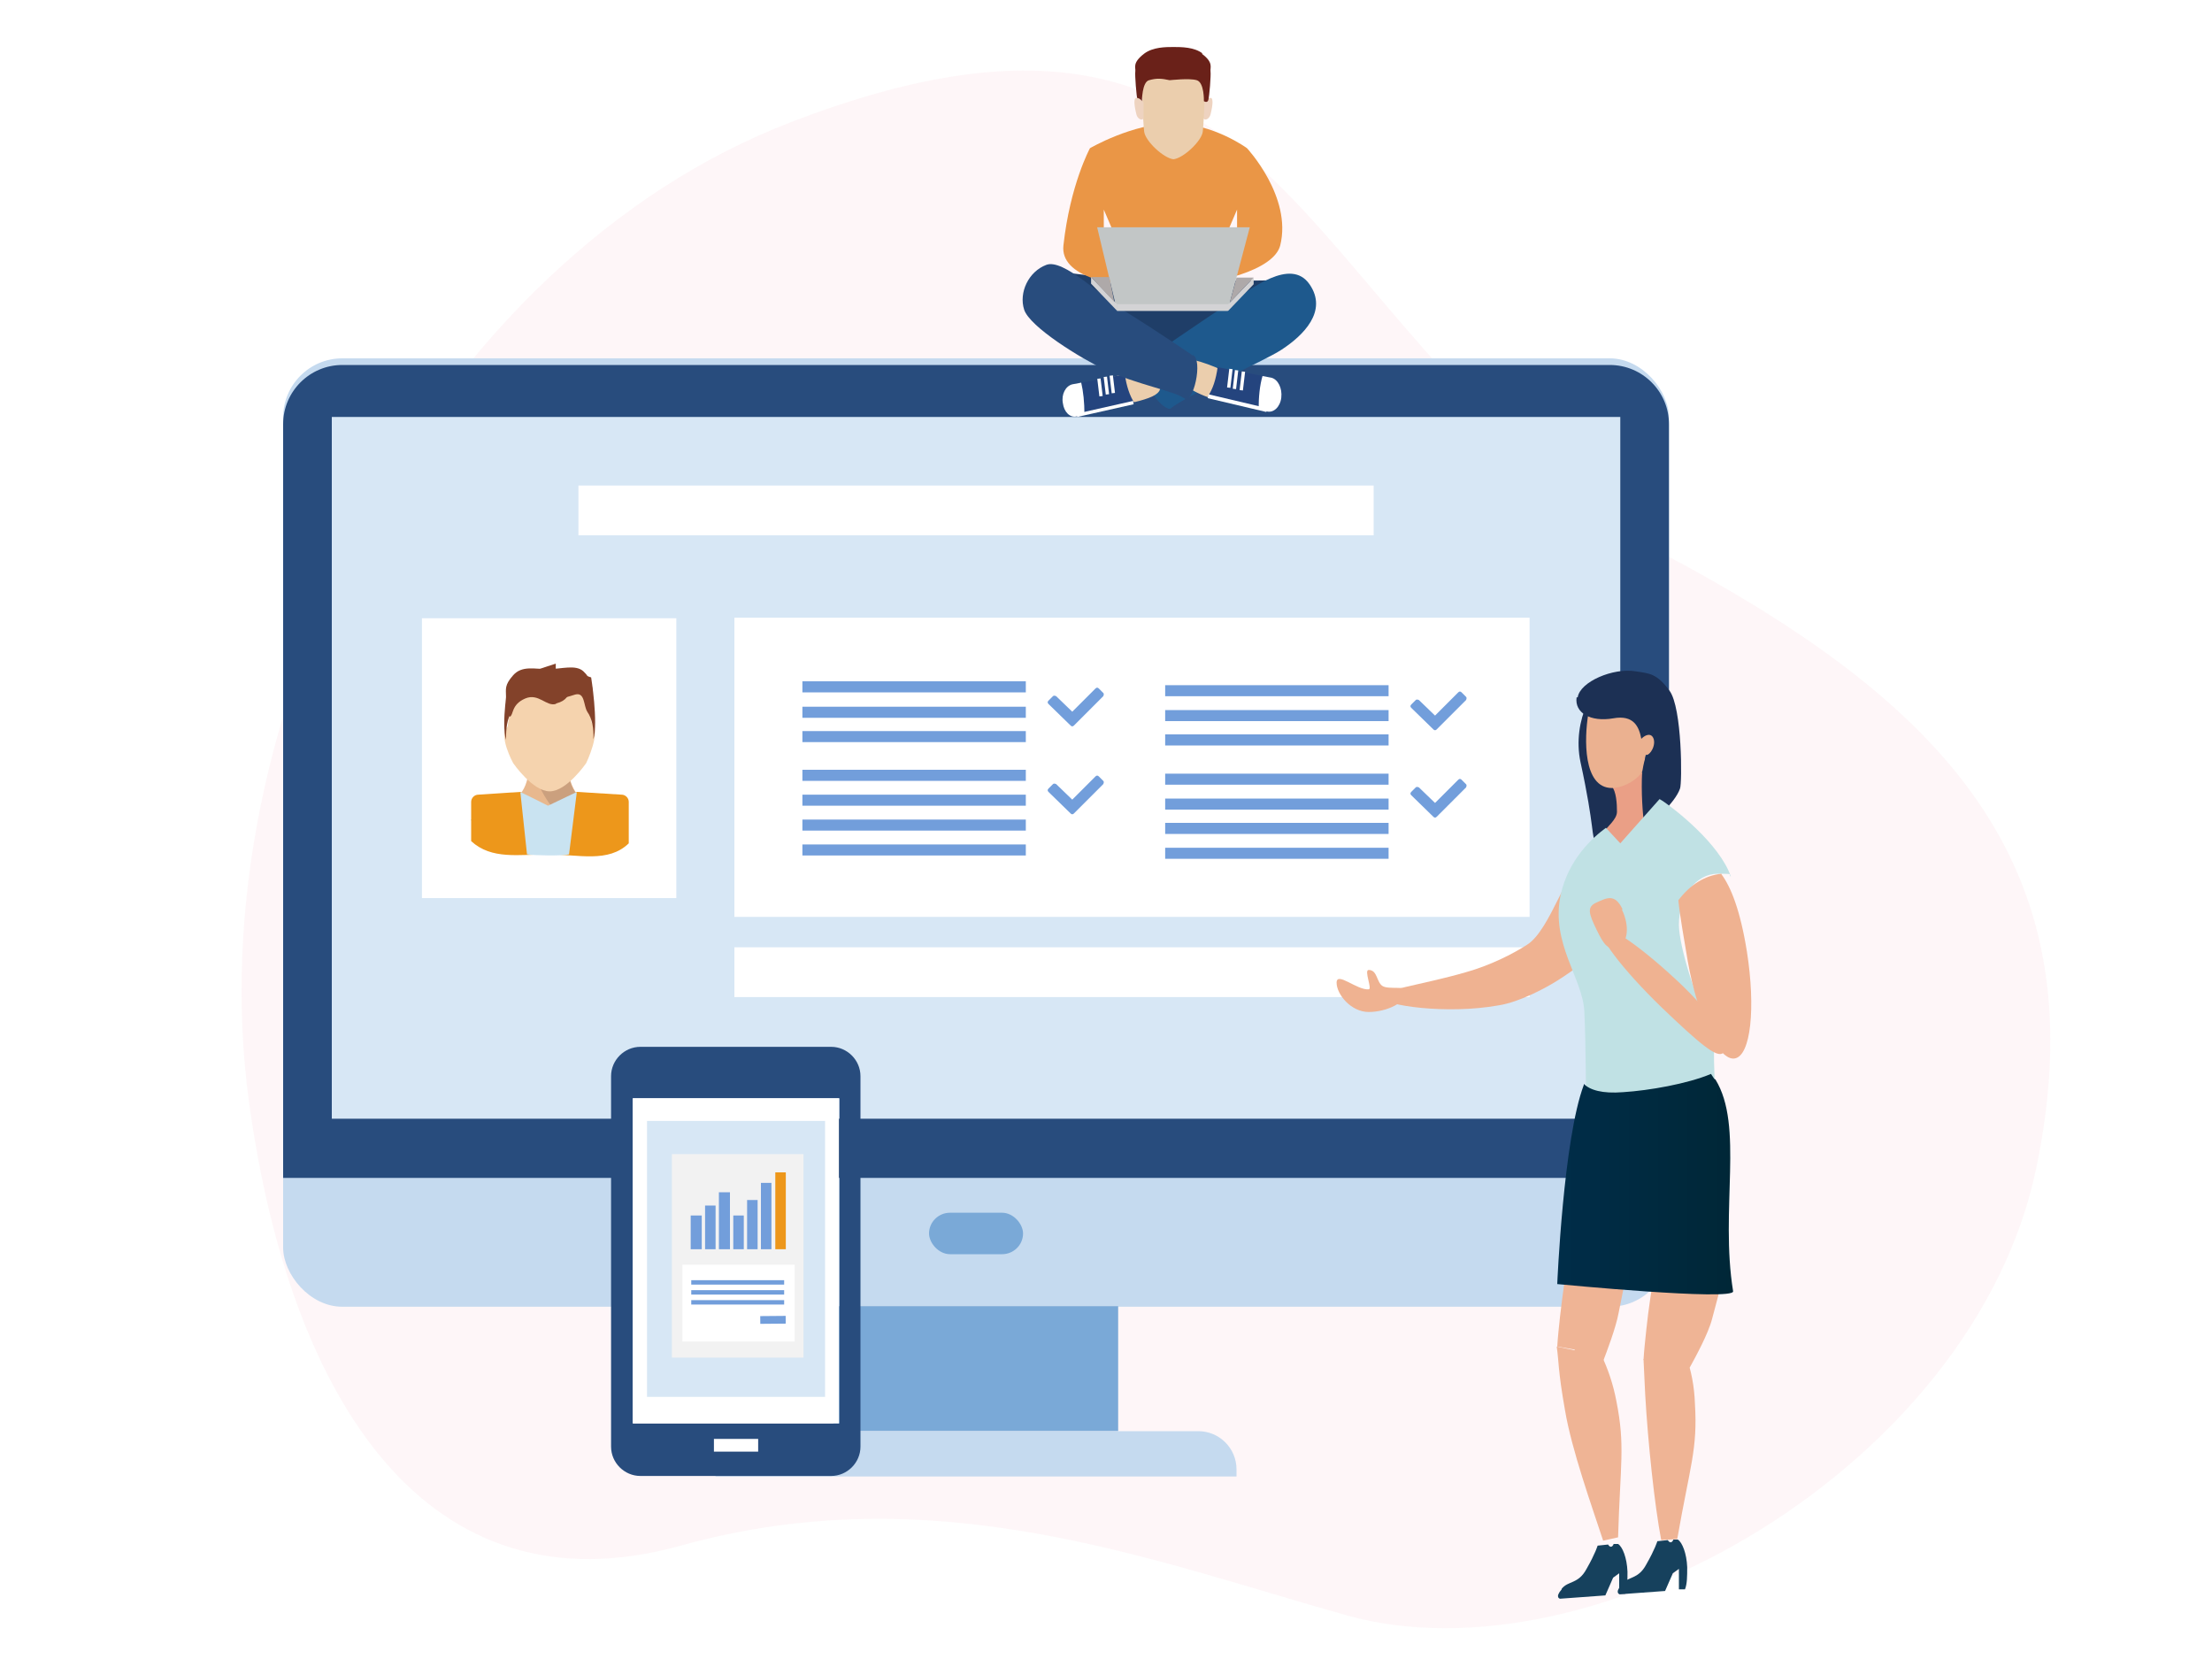 <svg xmlns="http://www.w3.org/2000/svg" viewBox="0 0 400 300"><defs><linearGradient id="a" x1="435.5" x2="436" y1="150.6" y2="150.6" gradientUnits="userSpaceOnUse"><stop offset="0" stop-color="#e01e49"/><stop offset="1" stop-color="#e01e49" stop-opacity=".4"/></linearGradient><linearGradient id="c" x1="281.4" x2="313.1" y1="214.1" y2="214.1" gradientUnits="userSpaceOnUse"><stop offset="0" stop-color="#002d49"/><stop offset="1" stop-color="#002737"/></linearGradient><filter id="b" width="327.1" height="281.7" x="40.7" y="9.8" filterUnits="userSpaceOnUse"><feOffset dx="3" dy="3"/><feGaussianBlur result="blur"/><feFlood flood-color="#000" flood-opacity="0"/><feComposite in2="blur" operator="in"/><feComposite in="SourceGraphic"/></filter></defs><path fill="url(#a)" d="M301 98.9c-71.4-38.8-67.6-115.8-161-79.8C75.2 44 32.2 126.4 42.1 196.8c7.4 53.1 32 92.5 78 79.7s85.1 2.7 120.4 12.6c44.5 12.5 113.4-26.8 124.7-80.8 11.3-53.9-15.6-83-64.3-109.5Z" filter="url(#b)" opacity=".2"/><rect width="250.6" height="171.5" x="51.2" y="64.8" fill="#c5daef" rx="10.7" ry="10.7"/><path fill="#284c7d" d="M291.1 66H61.9c-5.9 0-10.7 4.8-10.7 10.7V213h250.6V76.7c0-5.9-4.8-10.7-10.7-10.7"/><path fill="#7aa9d7" d="M150.7 236.2h51.5v22.6h-51.5z"/><path fill="#d7e7f5" d="M60 75.4h233v126.9H60z"/><rect width="17" height="7.5" x="168" y="219.3" fill="#7aa9d7" rx="3.8" ry="3.8"/><path fill="#c5daef" d="M223.6 267v-1.3c0-3.8-3.1-6.9-6.9-6.9h-80.4c-3.8 0-6.9 3.1-6.9 6.9v1.3z"/><path fill="#fff" d="M132.8 111.7h143.8v54.1H132.8zm-56.5.1h46v50.6h-46zm56.5 59.5h143.8v9H132.8zm-28.2-83.5h143.8v9H104.6z"/><path fill="#2e6a3f" fill-rule="evenodd" d="M85.2 148.3c1.6-1.5 4.8-2 7.8-3.1 3-1 3.4-5.6 3.1-8.3l6.6-.5c-.2 2.7 0 7.6 2.9 8.8 3 1.2 6.3 1.6 8 3-3.1 3.2-7.3 5.4-12 6s-4.4 0-4.4 0c-4.6-.5-8.8-2.7-12-5.9"/><path fill="#e8b88e" fill-rule="evenodd" d="M99.2 152c-2.8-1.1-6.2-3.1-6.7-7.3 1.6-.6 2.5-2.2 2.9-4 1.2-.1 2.5-.2 3.8-.2s2.6 0 3.8.2c.5 1.8 1.3 3.4 2.9 4-.5 4.2-3.9 6.2-6.7 7.3"/><path fill="#cba07e" fill-rule="evenodd" d="M102.6 149.4c0 .5-5.5-6.5-5.3-8.4 1.2-.1.5-.5 1.8-.5s2.6 0 3.8.2c.5 1.8 1.3 3.4 2.9 4-.5 4.2-.5 3.5-3.3 4.7Z"/><path fill="#f5d3ae" fill-rule="evenodd" d="M107 130.7c1.8 1.5-1 7.3-1 7.3s-3.5 5.1-6.6 5.1-6.6-5.1-6.6-5.1-2.8-5.1-1-6.6c.4-4.3 2.7-8.1 7.6-8.1s7.2 3.1 7.6 7.4"/><path fill="#83422a" fill-rule="evenodd" d="M91.5 133.7c0-2 .2-3.7 1-4.9.7-1.2 1-3.8 3.1-3.2 1 .3 3.1.9 4.4.9s3-.6 4-.9c1.8-.5 1.5 2 2.2 3.1.9 1.3 1.2 3 1.1 5 .9-3.1-.4-11.2-.4-11.2s-4.4-1.6-7.6-1.6c-3.6 0-7.4 2.6-7.4 2.6s-1.3 7.2-.4 10.3Z"/><path fill="#ed971b" d="m112.4 143.7-8.1-.5-5.2 2.8-5-2.8-7.6.5c-.7 0-1.3.6-1.3 1.3v7.1c3.7 3.4 8.6 2.4 14 2.4s10.8 1.6 14.5-2V145c0-.7-.6-1.3-1.3-1.3"/><path fill="#c9e3f1" d="m99.1 145.7-4.8-2.4h-.2l1.2 11.2c1.3.2 6.4.3 7.6 0l1.4-11.2h-.2z"/><path fill="#83422a" d="m100.5 120-6.4 2.1 1.2 2.4 5.2 1z"/><path fill="#83422a" d="M100.6 127.2c1.9-.5 2.2-1.5 2.6-2.6s1.6.1 2.2 1.3.8 2.9 1.1 3.1c.6-.8.7-2.3.7-3.2 0-1.6-.3-3.1-1.7-4.4s-4-.4-6.4-.4-4.7-.7-6.3 1.1-1.3 2.5-1.3 3.8 0 2.9.7 3.7c.7-.3.2-2.2 2.8-3.3 2.4-1 3.8 1.5 5.5 1Z"/><path fill="#1f3e68" d="M193.6 49.4s14 1.8 19.8 1.6 16.2-.3 16.2-.3 1.7 5.5-.7 7.6c-2.3 2-16.4 8-26.1 3.8-9.8-4.2-10.1-11.9-9.2-12.7"/><path fill="#1e598d" d="M206.4 65.6s11.8-8.2 16.1-10.9c3.7-2.4 10.9-8.2 14.3-3.3s-1.2 9.3-5 11.8c-3.3 2.2-17.5 8.3-20.2 10.7-1.7.1-5.5-5.3-5.2-8.3"/><path fill="#1e598d" d="M214 66.6c-1.1-1.3-1.8-2.9-2.5-4.5-2.9 2-5.1 3.5-5.1 3.5-.3 3 3.5 8.4 5.2 8.3 1.1-.9 3.8-2.4 7-4-1.8-.8-3.4-1.7-4.7-3.2Z"/><path fill="#ebcead" d="M199.3 69.1s-2.8 2.1-3.4 3.2 1.7 1.7 1.7 1.7 8.8-1 11.3-2.6-.6-4-2.6-4-5.5.5-7 1.8Zm14.2.1s3.9 3 8 3.3 5.6.9 5.6.9-2.3-4.4-5-5.9-7.8-3.2-8.6-2.5-.6 2.3 0 4.3Z"/><path fill="#24447e" d="m203.3 67.7-9.3 1.8c-1.2.3-2 1.8-1.7 3.4.2 1.6 1.3 2.7 2.5 2.4l10.3-2.5c-.8-1.2-1.4-3-1.7-5.1Z"/><path fill="#fff" d="m195.5 69.2-1.6.3c-1.2.3-2 1.8-1.7 3.4.2 1.6 1.3 2.7 2.5 2.4l1.4-.4c0-2.1-.2-4.1-.6-5.8Zm2.925-.698.596-.07.38 3.177-.597.07zm1.157-.328.596-.07.379 3.177-.596.07zm1.068-.229.597-.07.378 3.177-.595.07z"/><path fill="#fff" d="m205 73.1-10.2 2.3-.1-.6 10.2-2.3z"/><path fill="#284c7d" d="M215.7 64.3s-6.1-4.2-12.4-8.1c-4.1-2.5-11-9.5-14.1-8.3-3.2 1.2-5 5-4 8.1s10.2 8.8 14.7 10.9c5.6 2.6 12.4 3.8 14.2 5.1 1.7 1.3 3.5-7 1.6-7.8Z"/><path fill="#24447e" d="m220.2 66.4 9.8 1.9c1.2.3 2 1.9 1.8 3.6s-1.4 2.8-2.6 2.5l-10.8-2.7q1.35-1.95 1.8-5.4Z"/><path fill="#fff" d="m228.3 68 1.6.3c1.2.3 2 1.9 1.8 3.6s-1.4 2.8-2.6 2.5l-1.5-.4c0-2.2.2-4.3.7-6m-4.14 2.539.397-3.377.596.07-.397 3.377zm-1.238-.243.397-3.377.596.07-.397 3.377zm-1.027-.231.397-3.377.596.07-.397 3.377z"/><path fill="#fff" d="m218.4 72 10.6 2.5.1-.7-10.6-2.5z"/><path fill="#ea9646" d="M225.5 26.8s-6.1-4.5-13.4-4.5-15 4.5-15 4.5-3.6 6.6-4.8 17.6c-1.2 11.1 36.9 8.8 39.2 0 2.2-8.8-6-17.6-6-17.6m-25.9 17.4v-6.3l2.7 6.3zm24.1 0H221l2.7-6.3z"/><path fill="#c2c6c6" d="M222 56.2h-20l-3.6-15.1H226z"/><path fill="#d3d3d5" d="M197.3 50.1 202 55v1.2l-4.7-4.9z"/><path fill="#aea9a9" d="m201.5 54.6-4.2-4.5h3.3z"/><path fill="#d3d3d5" d="M202 55h20.1v1.2H202zm24.7-4.8-4.6 4.8v1.2l4.6-4.8z"/><path fill="#aea9a9" d="m222.4 54.7 4.3-4.5h-3.1z"/><path fill="#eed3c0" d="M217.8 18.4s.4-.7 1.1-.7.2 2.2 0 3-1 1.2-1.3.7v-2.9Z"/><path fill="#ebcead" d="M217.9 13c-.1-2.3-3.4-1.8-5.7-2.1-2.3.2-5.6-.2-5.7 2.1s.2 9.1.4 10.8 3.5 4.8 5.3 5c1.8-.2 5.1-3.3 5.3-5s.5-8.5.4-10.8"/><path fill="#6a2119" d="M217.5 9.7c-1.5-1.2-3.9-1.2-5.3-1.2s-3.7 0-5.3 1.2c-2.2 1.7-1.5 2.5-1.6 3.2s.2 4.5.4 5.2.8.2.8.2 0-3.5 1.3-3.8c1.4-.4 2.3-.3 3.7 0 .2 0 3.5-.4 4.9 0s1.3 3.8 1.3 3.8.6.4.8-.2c.2-.7.5-4.5.4-5.2s.6-1.6-1.6-3.2Z"/><path fill="#eed3c0" d="M206.6 18.4s-.4-.7-1.1-.7-.2 2.2 0 3 1 1.2 1.3.7v-2.9Z"/><path fill="#729edb" d="M199.6 125.6c0-.1 0-.2-.1-.3l-.8-.8q-.3-.3-.6 0l-4.2 4.2-2.9-2.8s-.2-.1-.3-.1-.2 0-.3.1l-.8.8q-.3.3 0 .6l4 3.9q.3.3.6 0l5.3-5.3s.1-.2.1-.3m-54.5-2.4h40.4v2h-40.4zm0 4.6h40.4v2h-40.4zm0 4.4h40.4v2h-40.4zm0 7h40.4v2h-40.4zm0 4.5h40.4v2h-40.4zm0 4.5h40.4v2h-40.4zm54.5-6.7c0-.1 0-.2-.1-.3l-.8-.8q-.3-.3-.6 0l-4.2 4.2-2.9-2.8s-.2-.1-.3-.1-.2 0-.3.1l-.8.8q-.3.3 0 .6l4 3.9q.3.3.6 0l5.3-5.3s.1-.2.1-.3m-54.5 11.2h40.4v2h-40.4zm120.1-26.4c0-.1 0-.2-.1-.3l-.8-.8q-.3-.3-.6 0l-4.2 4.2-2.9-2.8s-.2-.1-.3-.1-.2 0-.3.1l-.8.8q-.3.3 0 .6l4 3.9q.3.3.6 0l5.3-5.3s.1-.2.1-.3m-54.5-2.4h40.4v2h-40.4zm0 4.5h40.4v2h-40.4zm0 4.4h40.4v2h-40.4zm0 7.1h40.4v2h-40.4zm0 4.5h40.4v2h-40.4zm0 4.4h40.4v2h-40.4zm54.5-6.7c0-.1 0-.2-.1-.3l-.8-.8q-.3-.3-.6 0l-4.2 4.2-2.9-2.8s-.2-.1-.3-.1-.2 0-.3.1l-.8.8q-.3.3 0 .6l4 3.9q.3.3.6 0l5.3-5.3s.1-.2.1-.3m-54.5 11.2h40.4v2h-40.4z"/><path fill="#284c7d" d="M150.3 189.3h-34.5c-2.9 0-5.3 2.4-5.3 5.3v67c0 2.9 2.4 5.3 5.3 5.3h34.5c2.9 0 5.3-2.4 5.3-5.3v-67c0-2.9-2.4-5.3-5.3-5.3m1.5 66v2.1h-37.3v-58.8h-1.3 38.6z"/><path fill="#fff" d="M114.4 198.6h37.3v58.8h-37.3zm14.7 61.6h8v2.3h-8z"/><path fill="#d7e7f5" d="M117 202.7h32.2v49.9H117z"/><path fill="#f2f2f2" d="M121.5 208.7h23.8v36.8h-23.8z"/><path fill="#729edb" d="M126.9 225.9h-2v-6.1h2zm2.5 0h-1.9V218h1.9zm2.6 0h-2v-10.3h2zm2.5 0h-1.9v-6.1h1.9zm2.5 0h-1.9V217h1.9zm2.5 0h-1.9v-12h1.9z"/><path fill="#ed971b" d="M142.1 225.9h-1.9V212h1.9z"/><path fill="#fff" d="M123.4 228.7h20.3v13.9h-20.3z"/><path fill="#729edb" d="M125 231.5h16.8v.8H125zm0 1.8h16.8v.8H125zm0 1.8h16.8v.8H125zm12.473 2.893 4.6-.04.012 1.4-4.6.04z"/><path fill="#efb495" d="M304.9 245.3c.9 2.4 1.5 5.4 1.6 8.6.5 8.2-.9 11.2-3.2 24.4l-2.9.2c-1.2-6.3-2.4-17.6-2.9-26.4l-.3-6.3zm-15.3-.2c1.1 2.3 2.1 5.1 2.7 8.3 1.6 8.1.7 11.2.3 24.6l-2.7.6c-2-6.1-5.7-16.4-6.9-23.6-1.3-7.3-1.1-8.9-1.5-11.5l8.2 1.7Z"/><path fill="#16415d" d="M293.2 286.5c1.2-1.5 3-.8 4.5-3.6 1.6-2.8 2-4.2 2-4.2l1.9-.2c.1.2.3.4.5.4s.4-.2.5-.5h.8c.8.5 1.6 2.5 1.7 5 0 1.6 0 3-.4 4h-1.1v-3.7l-1.1.8-1.4 3.2-8.2.6s-1-.2.3-1.7Z"/><path fill="#16415d" d="M282.4 287.3c1.2-1.5 3-.8 4.5-3.6 1.6-2.8 2-4.2 2-4.2l1.9-.2c.1.2.3.4.5.4s.4-.2.5-.5h.8c.8.5 1.6 2.5 1.7 5 0 1.6 0 3-.4 4h-1.1v-3.7l-1.1.8-1.4 3.2-8.2.6s-1-.2.3-1.7Z"/><path fill="#efb495" d="M305.5 247.4c1.1-2 3.4-6.2 4.1-8.9 1.6-6.3 3.1-8.8.5-20.6l-8.1-.2c-1.7 5.4-3.5 15.1-4.3 22.8-.2 1.9-.4 3.7-.5 5.4l8.4 1.4Zm-17.7-2.7c.9-2.1 2.8-6.2 3.4-9 1.4-6.3 2.6-8.9.9-20.6H286c-1.5 5.5-3 15.2-3.9 23-.2 1.9-.4 3.7-.5 5.4l6.3 1.1Z"/><path fill="#efb495" d="M289.8 246.4c.8-2.1 2.4-6.3 2.9-9 1.2-6.3 2.3-8.9 1.2-20.5l-5 .2c-1.3 5.5-2.8 15.2-3.7 22.9q-.3 2.85-.6 5.4l5.1 1Z"/><g fill="#efb291"><path d="M292.6 165.5c1.1 2-3.9 7.4-11.1 11.9-2.1 1.3-6.7 3.8-10.5 4.4-9.5 1.7-20.6 0-21.3-1.4-.7-1.3 7.5-2.3 15.4-4.6 4.3-1.2 8.5-3.3 11.1-5 4.2-2.7 7.3-14.3 10.1-14.9 2-.4 5.9 8.6 6.4 9.5Z"/><path d="M254.4 179.2c0 2.1-3.7 3.8-6.9 3.8s-5.8-3.2-5.8-5.3 3.7 1.4 5.8 1.2c.7 0-.9-3.5 0-3.5 1.6 0 1.4 2.2 2.5 2.9s4.4-.1 4.4.9"/></g><path fill="#1c3054" d="M285.8 137.8c2.6 11.9 2 14.1 2.7 13.9 3.8-.8 8.7-7.1 8.7-14.9s-2.5-14.1-5.6-14.1-7.4 7.5-5.8 15.1"/><path fill="#ea9f86" d="M301.2 150.8c-1.3.7-2.8 2.6-4.3 3.1-3 1.1-5.6-2.5-7-3.3.6-1 2.5-2.4 2.5-3.8s-.1-3.7-1-4.7v-2.4h5.7c.3 4.5 1.8 8.5 4.1 11.2Z"/><path fill="#ebb190" d="M287.2 129.2c.6-4.1 4.2-3.4 6.7-2.7 1.7.4 3.1 1.1 3.7 3.5.4-.4.8.7 1.2.8.9.3 1.3.8 1 2.4s-1.2 3.6-2.1 3.3h-.1c-.3 1.3-.1 2.4-.8 3.3-1.3 1.7-3.7 2.7-5.3 2.7-5.3 0-5-9.1-4.3-13.3"/><path fill="#1c3054" d="M285.3 126.1c.4-2.8 6.4-5.4 10.5-4.7 2.6.4 3.8.4 6.1 3.5s2.3 16.7 1.9 17.7c-.9 2.6-5.1 6.4-6.4 6.4-.2 0-.6-4.5-.5-8.1 0-2.3.8-4.2.7-4.3.5-.1.9-.5 1.2-1.1.5-1 .4-2.1-.2-2.5-.5-.3-1.2 0-1.8.6-.4-2.1-1.3-4.4-5.1-3.7-4.1.7-7-1-6.6-3.8Z"/><path fill="#c0e1e4" d="M309.9 186.5c-3.2-5.1-6.3-15.5-6.3-19.3 0-5.1 3.1-9.2 7-9.2s1.6.2 2.4.5c-2.1-6-10.2-12.2-12.1-13.5-.3-.2-.6-.4-.8-.5l-7.1 8-2.6-2.8c-2.2 1.6-6.8 5.6-8.2 12.2-1.8 8.7 4 15 4.3 21 .3 6.1.3 17.5.3 17.5h23.7s-.8-6-.5-14.1Z"/><path fill="url(#c)" d="m310 195.1-.6-.9c-4.3 1.8-11.2 3-15.9 3.3-3.8.3-6-.4-7.1-1.5v.2c-3.7 9.8-4.8 36-4.8 36s32.1 3.1 31.8 1.3c-2.4-14.8 2-29.9-3.2-38.3Z"/><g fill="#efb291"><path d="M311.3 158c-3 .3-5.7 2-7.8 4.8.3 3 1 6.8 1.7 11 1.8 10.2 5.6 18.1 8.5 17.6s3.8-9.1 2.2-19.3c-1.2-7.5-2.9-11.7-4.6-14Z"/><path d="M311.6 190.4c-1.1 1-4.2-1.6-11.2-8.3-7-6.8-11.8-13.1-10.7-14.1s7.6 3.6 14.6 10.3c7 6.8 8.4 11.1 7.3 12.1"/><path d="M293.3 164.5c1.4 2.9 1.1 5.9-.6 6.7-1.8.8-2.6-.2-4-3.1s-1.8-4.1 0-4.9 3.3-1.7 4.7 1.2Z"/></g></svg>